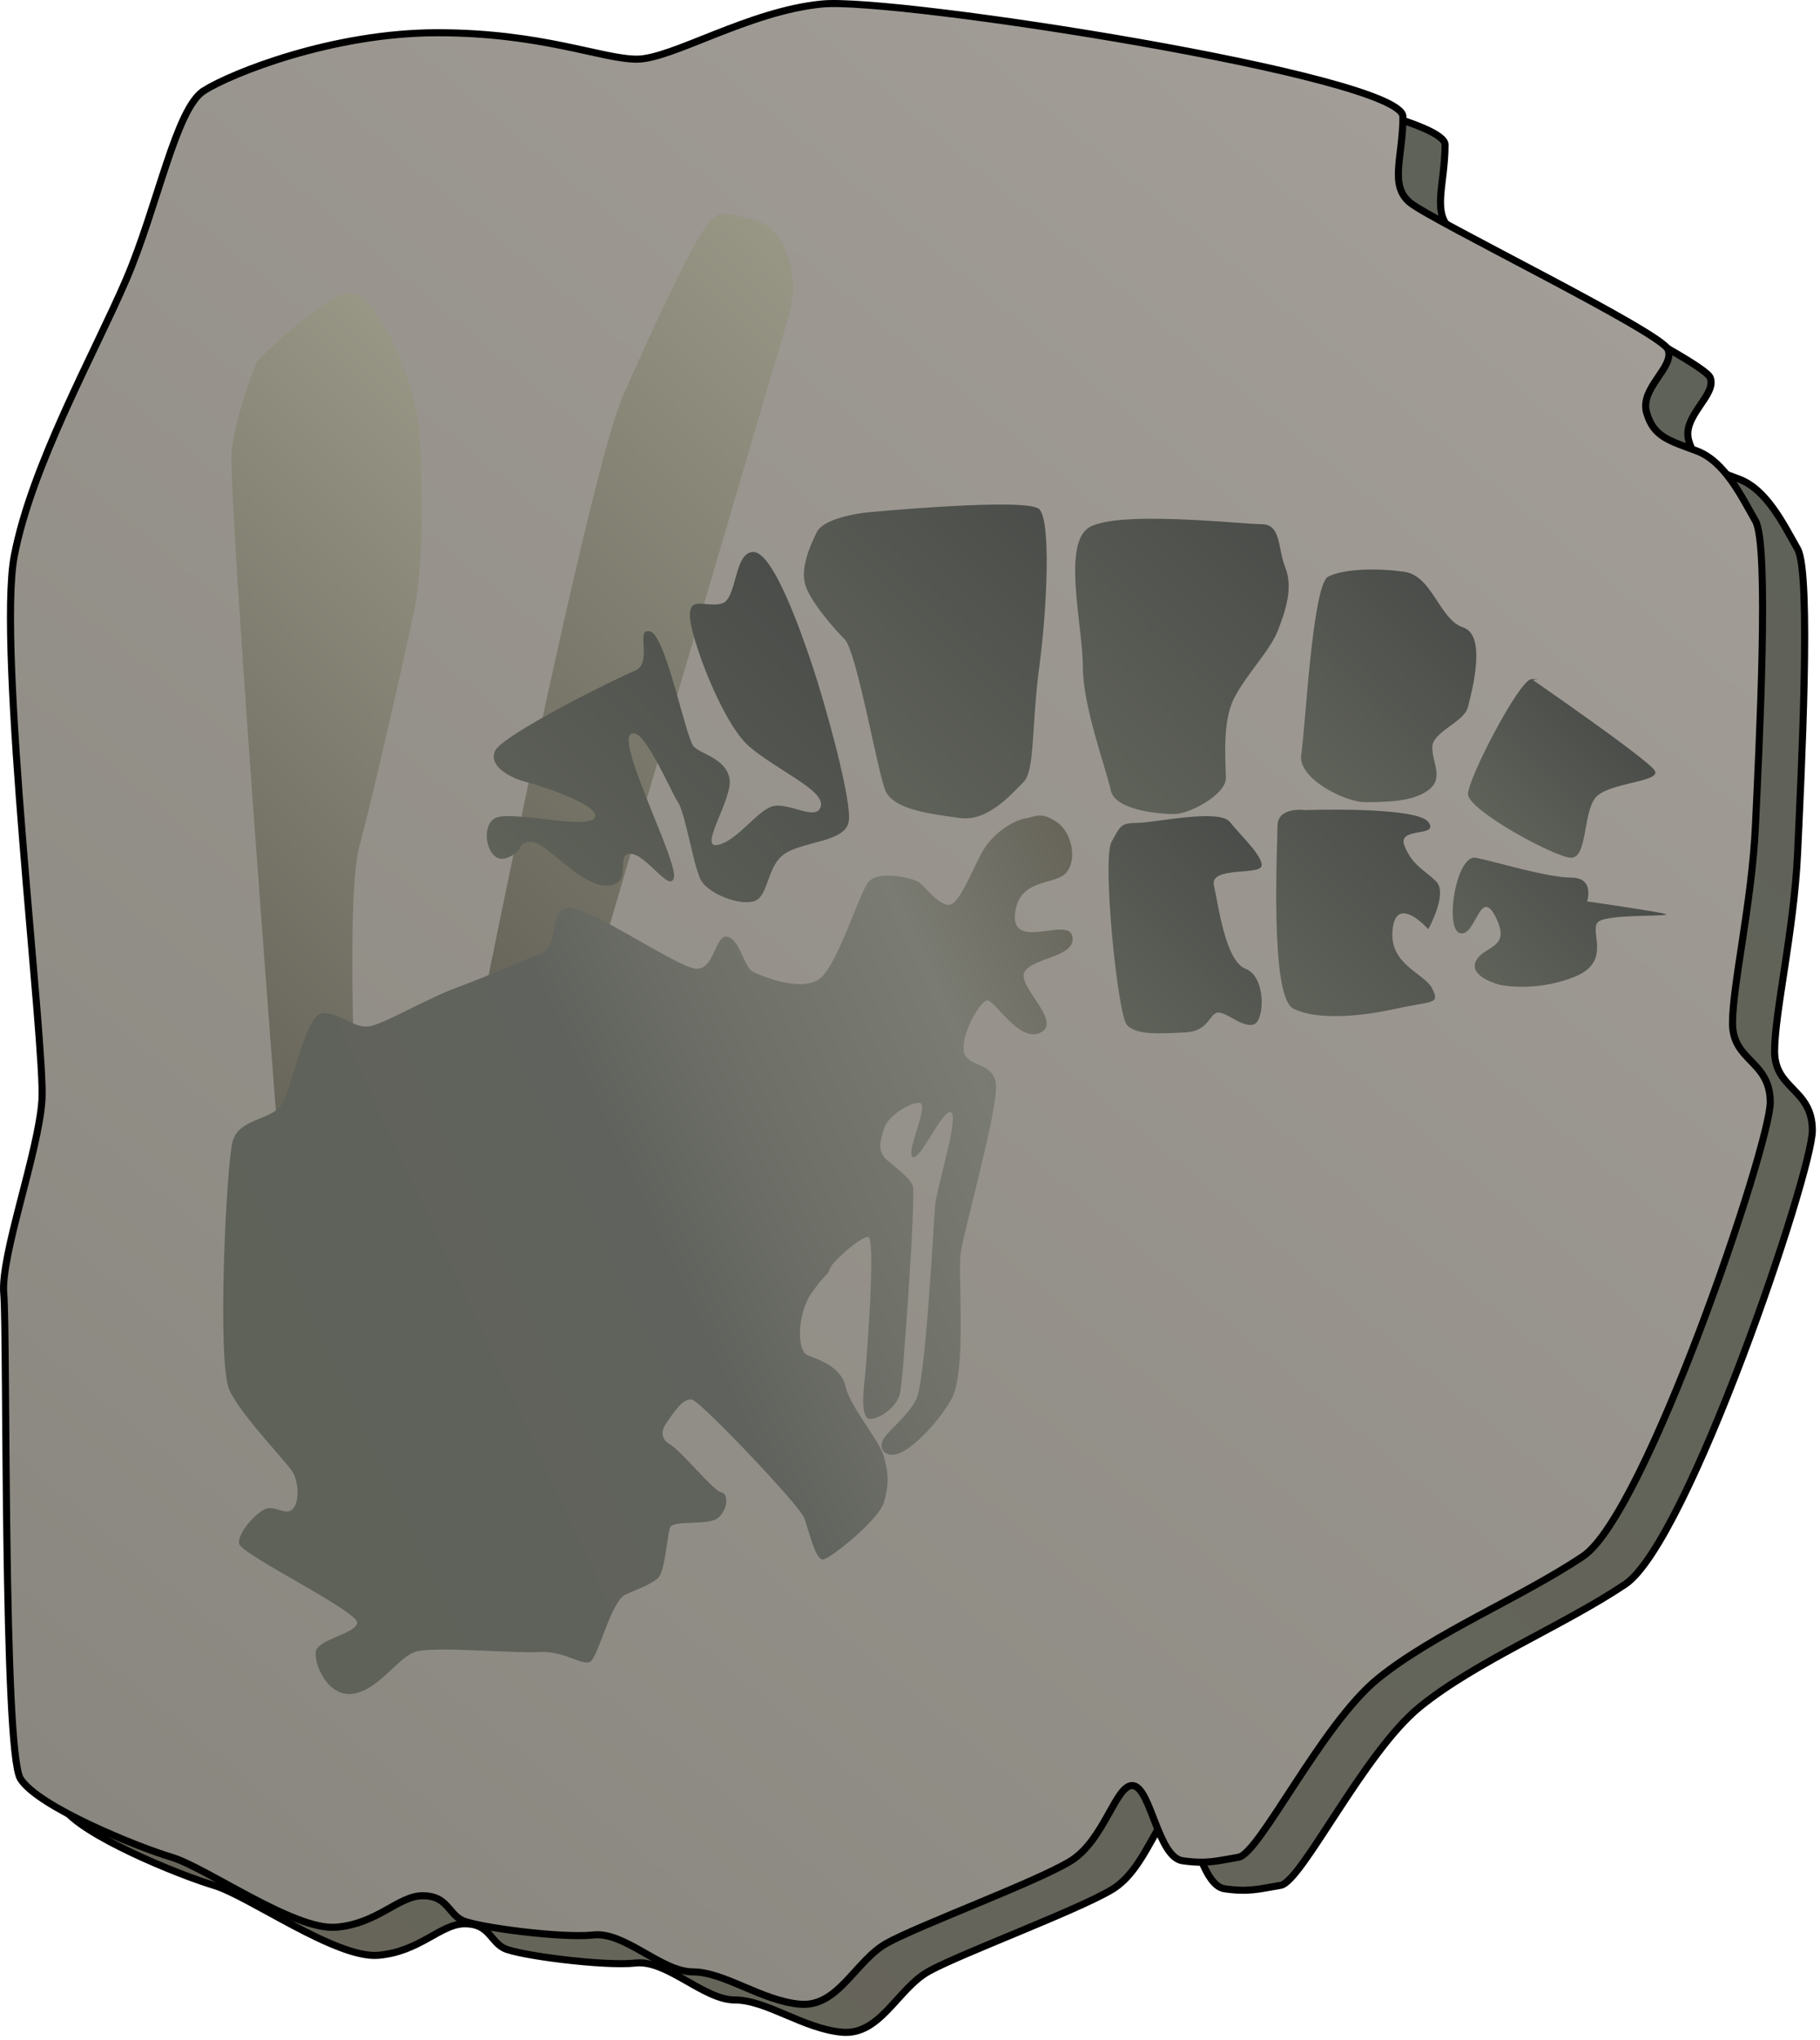 
        <svg xmlns:rdf="http://www.w3.org/1999/02/22-rdf-syntax-ns#" xmlns="http://www.w3.org/2000/svg" xmlns:cc="http://creativecommons.org/ns#" xmlns:xlink="http://www.w3.org/1999/xlink" xmlns:dc="http://purl.org/dc/elements/1.1/" x="0px" y="0px" width="447" height="501" viewBox="0 0 447 501" xml:space="preserve">
            <title>Fossil: bee</title>
            <desc xmlns:ian_image_library="https://ian.umces.edu/media-library/">
                <ian_image_library:title>Fossil: bee</ian_image_library:title>
                <ian_image_library:descr>Illustration of a fossilized bee</ian_image_library:descr>
                <ian_image_library:scene>
                    <ian_image_library:contains>fossil, fossilized, bee, Arthropoda, Insecta, Hymenoptera</ian_image_library:contains>
                    <ian_image_library:when>2004-08-25</ian_image_library:when>
                </ian_image_library:scene>
            </desc>
            
 <defs></defs>
 <linearGradient id="ian_symbols_9ef8c849e08d9db4dda0c1cc5f872227" y2="45.233" gradientUnits="userSpaceOnUse" x2="367.42" y1="452.79" x1="25.438">
  <stop stop-color="#67655A" offset="0"/>
  <stop stop-color="#5F6259" offset="1"/>
 </linearGradient>
 <path stroke="#000" stroke-width="1.738" d="m60.424 29.157c6.866-4.296 31.598-14.237 57.363-14.237 25.791 0 40.378 6.496 48.976 6.496 8.59 0 27.488-11.838 45.537-13.555 18.036-1.714 142.61 17.744 142.61 27.678 0 9.938-3.432 16.813 1.727 21.107 5.149 4.297 61.666 31.778 63.391 36.082 1.717 4.287-6.995 9.445-5.268 15.459 1.718 6.021 5.451 6.876 12.32 9.456 6.872 2.58 10.973 11.163 14.414 17.184 3.448 6.014.855 55.845 0 74.732-.861 18.915-5.641 39.16-5.641 48.603 0 9.445 9.272 9.15 9.272 19.458 0 10.318-30.563 101.2-46.022 111.5-15.463 10.317-36.639 18.908-50.389 30.081-13.742 11.163-29.022 42.948-34.174 43.811-5.173.855-7.738 1.717-13.749.855-6.014-.855-7.731-17.558-12.032-18.41-4.29-.865-7.056 13.444-15.646 18.593-8.594 5.149-37.242 15.772-44.971 20.063-7.738 4.293-11.926 15.837-21.368 14.971-9.449-.852-18.518-7.911-26.256-7.911-7.742 0-16.695-9.938-24.434-9.076-7.734.855-28.835-1.9-32.28-3.625-3.425-1.717-3.618-6.014-9.632-6.014-6.011 0-10.973 6.862-21.287 7.738-10.311.855-31.778-14.615-40.372-17.184-8.598-2.58-32.838-12.408-37.134-19.281-4.297-6.863-3.248-109.59-4.117-119.04-.845-9.445 8.522-34.738 9.385-47.615.849-12.901-11.095-111.32-6.798-133.65 4.293-22.336 19.763-49.837 27.491-67.874 7.72-18.045 12.2-42.095 19.076-46.399z" fill="url(#ian_symbols_9ef8c849e08d9db4dda0c1cc5f872227)"/>
 <linearGradient id="ian_symbols_451e03caaa99e19451ea98fdf3fa351b" y2="38.342" gradientUnits="userSpaceOnUse" x2="357.07" y1="445.91" x1="15.088">
  <stop stop-color="#89877F" offset="0"/>
  <stop stop-color="#A29D97" offset="1"/>
 </linearGradient>
 <path stroke="#000" stroke-width="1.738" d="m50.083 22.268c6.87-4.303 31.595-14.231 57.366-14.231 25.774 0 40.382 6.493 48.972 6.493 8.594 0 27.502-11.842 45.538-13.552 18.04-1.731 142.61 17.727 142.61 27.678 0 9.921-3.435 16.798 1.718 21.094 5.158 4.297 61.673 31.789 63.39 36.085 1.71 4.297-6.975 9.456-5.277 15.467 1.73 6.011 5.471 6.862 12.337 9.442 6.876 2.58 10.973 11.173 14.414 17.188 3.449 6.011.869 55.845 0 74.747-.861 18.901-5.637 39.146-5.637 48.599 0 9.442 9.269 9.15 9.269 19.454 0 10.311-30.553 101.18-46.029 111.5-15.46 10.308-36.643 18.901-50.382 30.064-13.752 11.17-29.021 42.954-34.184 43.819-5.146.863-7.719 1.715-13.739.863-6.014-.863-7.741-17.555-12.025-18.43-4.307-.849-7.072 13.457-15.652 18.603-8.601 5.165-37.239 15.765-44.971 20.072-7.739 4.296-11.913 15.829-21.376 14.978-9.452-.862-18.524-7.929-26.25-7.929-7.731 0-16.705-9.935-24.433-9.072-7.729.869-28.839-1.911-32.267-3.618-3.445-1.724-3.621-6.014-9.642-6.014-6.015 0-10.994 6.869-21.294 7.731-10.308.853-31.789-14.604-40.382-17.185-8.59-2.579-32.837-12.404-37.13-19.271-4.283-6.877-3.245-109.6-4.1-119.04-.859-9.47 8.525-34.742 9.374-47.639.869-12.88-11.092-111.3-6.794-133.65 4.287-22.343 19.756-49.825 27.494-67.87 7.728-18.029 12.209-42.079 19.085-46.362z" fill="url(#ian_symbols_451e03caaa99e19451ea98fdf3fa351b)"/>
 <linearGradient id="ian_symbols_17f61263974543b4d5a8482e37e39c20" y2="118.59" gradientUnits="userSpaceOnUse" x2="134.63" y1="232.93" x1="20.292">
  <stop stop-color="#67655A" offset="0"/>
  <stop stop-color="#989685" offset="1"/>
 </linearGradient>
 <path d="m68.39 281.03s-12.538-161.03-11.485-170.44c1.038-9.401 6.265-21.958 6.265-21.958s16.733-16.723 23.008-16.723c6.266 0 15.674 20.91 16.723 33.458 1.042 12.551 1.042 33.452-1.049 43.922-2.091 10.447-10.447 47.045-13.59 58.547-3.136 11.499-1.045 59.596-1.045 59.596l-18.825 13.59z" fill="url(#ian_symbols_17f61263974543b4d5a8482e37e39c20)"/>
 <linearGradient id="ian_symbols_fb2c876455b28e0435923249152364cb" y2="176.33" gradientUnits="userSpaceOnUse" x2="393.58" y1="202.66" x1="367.26">
  <stop stop-color="#5F6259" offset="0"/>
  <stop stop-color="#4B4D4A" offset="1"/>
 </linearGradient>
 <path d="m376.16 166.77c2.929 0 .292.213.292.213s27.97 19.292 29.928 22.214c1.963 2.916-11.706 2.916-14.621 6.822-2.933 3.9-1.948 14.635-5.852 14.635-3.899 0-25.359-11.72-25.359-15.613 0-3.89 12.68-28.26 15.61-28.26z" fill="url(#ian_symbols_fb2c876455b28e0435923249152364cb)"/>
 <linearGradient id="ian_symbols_c90d5d277de5e41419a51358f970f3f5" y2="149.9" gradientUnits="userSpaceOnUse" x2="356.45" y1="187.58" x1="318.77">
  <stop stop-color="#5F6259" offset="0"/>
  <stop stop-color="#4B4D4A" offset="1"/>
 </linearGradient>
 <path d="m326.21 141.61c3.902-1.941 11.913-2.151 18.734-1.178 6.832.984 8.57 11.71 14.418 13.665 5.854 1.945 2.148 15.599 1.182 19.502-.972 3.893-8.768 6.055-8.768 9.958s2.923 7.586-.987 10.501c-3.89 2.933-10.718 2.933-15.596 2.933-4.877 0-16.586-5.848-15.605-11.699.98-5.85 2.72-41.72 6.63-43.68z" fill="url(#ian_symbols_c90d5d277de5e41419a51358f970f3f5)"/>
 <linearGradient id="ian_symbols_5427e390b21e27b441f394a00b28d2c6" y2="86.556" gradientUnits="userSpaceOnUse" x2="219.77" y1="217.13" x1="89.195">
  <stop stop-color="#67655A" offset="0"/>
  <stop stop-color="#989685" offset="1"/>
 </linearGradient>
 <path d="m118.59 246.52s26.138-130.71 34.5-149.53c8.369-18.813 15.697-34.5 19.872-40.772 4.188-6.276 6.272-3.14 12.548-2.087 6.275 1.039 11.499 12.538 8.363 22.995-3.14 10.464-47.048 159.98-47.048 159.98l-28.23 9.41z" fill="url(#ian_symbols_5427e390b21e27b441f394a00b28d2c6)"/>
 <linearGradient id="ian_symbols_b4768df376a1e874c1fb2ed3e37bf9c4" y2="131.26" gradientUnits="userSpaceOnUse" x2="314.07" y1="183.75" x1="261.58">
  <stop stop-color="#5F6259" offset="0"/>
  <stop stop-color="#4B4D4A" offset="1"/>
 </linearGradient>
 <path d="m266.94 129.92c5.857-4.874 38.039-1.181 42.91-1.181 4.877 0 3.906 5.844 5.851 10.722 1.945 4.877 0 10.728-1.944 15.599-1.947 4.877-7.806 10.735-10.738 16.583-2.93 5.851-1.945 15.602-1.945 19.502 0 3.899-8.776 8.777-12.677 8.777-3.906 0-14.628-.971-15.599-5.862-.984-4.86-6.835-20.459-6.835-30.209s-4.87-29.05.98-33.93z" fill="url(#ian_symbols_b4768df376a1e874c1fb2ed3e37bf9c4)"/>
 <linearGradient id="ian_symbols_a3d7fe4fabee2fc4edc6f80f7917b549" y2="128.54" gradientUnits="userSpaceOnUse" x2="258.73" y1="182.25" x1="205.01">
  <stop stop-color="#5F6259" offset="0"/>
  <stop stop-color="#4B4D4A" offset="1"/>
 </linearGradient>
 <path d="m200.62 130.68c1.965-3.9 12.687-4.874 12.687-4.874s39.004-3.696 41.934-.764c2.915 2.929 1.944 24.166 0 38.805-1.955 14.627-.988 25.35-3.9 28.265-2.933 2.929-8.787 9.751-15.599 8.78-6.836-.974-16.366-1.945-18.328-6.836-1.941-4.86-7.039-34.123-9.951-37.042-2.932-2.918-8.777-9.761-9.754-13.65-.99-3.91.97-8.79 2.91-12.69z" fill="url(#ian_symbols_a3d7fe4fabee2fc4edc6f80f7917b549)"/>
 <linearGradient id="ian_symbols_2cef95929dc2c7b475519cf39f792c6d" y2="153.97" gradientUnits="userSpaceOnUse" x2="204.52" y1="223.62" x1="134.87">
  <stop stop-color="#5F6259" offset="0"/>
  <stop stop-color="#4B4D4A" offset="1"/>
 </linearGradient>
 <path d="m121.64 184.32c1.955-3.893 29.25-17.543 34.127-19.505 4.884-1.944 0-10.711 3.899-9.751 3.907.984 8.774 26.334 10.735 28.292 1.955 1.941 7.79 2.926 8.76 7.793.98 4.877-7.776 17.347-2.912 16.362 4.867-.971 9.737-8.57 13.641-9.53 3.917-.984 10.728 3.89 11.719 0 .974-3.917-10.732-8.777-17.564-14.625-6.822-5.858-14.618-27.308-14.618-32.186 0-4.87 3.907-1.944 7.796-2.929 3.893-.981 2.932-12.677 7.803-12.677 4.864 0 11.696 19.499 14.621 28.29 2.936 8.767 9.768 33.142 8.784 38.016-.971 4.877-10.524 4.67-15.392 7.599-4.874 2.919-4.114 10.946-8.013 11.906-3.91.981-10.722-1.945-12.67-4.877-1.955-2.919-3.9-16.573-5.858-19.502-1.955-2.933-8.777-19.499-11.706-16.57-2.919 2.929 11.706 31.198 10.735 35.111-.984 3.893-6.833-5.861-10.735-5.861-3.903 0 .984 7.806-5.848 7.806-6.822 0-14.628-10.735-18.527-10.735-3.9 0-.975 1.955-5.855 3.914-4.867 1.948-6.829-7.807-2.922-9.761 3.899-1.945 22.427 2.932 24.369 0 1.962-2.919-12.663-7.807-16.566-8.78-3.88-.99-9.73-3.91-7.78-7.81z" fill="url(#ian_symbols_2cef95929dc2c7b475519cf39f792c6d)"/>
 <linearGradient id="ian_symbols_77051e288ec88ac4556a3845fe7bda29" y2="209.1" gradientUnits="userSpaceOnUse" x2="393.73" y1="239.46" x1="363.36">
  <stop stop-color="#5F6259" offset="0"/>
  <stop stop-color="#4B4D4A" offset="1"/>
 </linearGradient>
 <path d="m408.34 224.3c4.873.984-12.685 0-15.613 1.958-2.933 1.945 3.692 9.751-6.062 13.654-9.762 3.89-18.314 1.945-18.314 1.945s-7.793-1.945-5.848-5.848c1.948-3.903 8.773-2.919 4.874-10.725-3.903-7.803-4.874 4.874-8.777 3.89-3.899-.971-.971-19.499 3.903-18.514 4.874.964 17.567 4.877 23.401 4.877 5.852 0 3.89 5.838 3.89 5.838s13.66 1.95 18.55 2.92z" fill="url(#ian_symbols_77051e288ec88ac4556a3845fe7bda29)"/>
 <linearGradient id="ian_symbols_5b38fbc0b8dfab6401cb245c13fce245" y2="203.71" gradientUnits="userSpaceOnUse" x2="352.66" y1="243.29" x1="313.08">
  <stop stop-color="#5F6259" offset="0"/>
  <stop stop-color="#4B4D4A" offset="1"/>
 </linearGradient>
 <path d="m351.78 242.84c1.945 3.889 0 2.915-8.777 4.86-8.775 1.962-19.512 2.933-25.359 0-5.837-2.916-3.89-39.971-3.89-44.849 0-4.874 6.809-3.899 6.809-3.899s27.318-.974 30.23 2.916c2.933 3.917-7.79.984-5.845 5.861 1.955 4.877 4.878 5.848 7.793 8.767 2.933 2.933-1.948 11.706-1.948 11.706s-7.79-8.773-8.76 0c-.97 8.77 7.81 10.72 9.76 14.63z" fill="url(#ian_symbols_5b38fbc0b8dfab6401cb245c13fce245)"/>
 <linearGradient id="ian_symbols_e32435a7bd71fcd4059d8c04eb37fd1c" y2="209.43" gradientUnits="userSpaceOnUse" x2="309.62" y1="247" x1="272.06">
  <stop stop-color="#5F6259" offset="0"/>
  <stop stop-color="#4B4D4A" offset="1"/>
 </linearGradient>
 <path d="m276.7 251.6c-2.22-2.752-6.065-40.555-3.693-44.862 2.359-4.287 2.298-4.558 6.611-4.657 4.317-.112 19.808-3.499 22.432-.22 2.613 3.292 8.037 8.264 7.803 10.738-.228 2.458-12.809.062-11.706 4.874 1.106 4.796 2.79 18.582 7.807 20.476 5.02 1.887 4.717 12.799 1.941 13.651-2.783.849-6.652-3.095-8.773-2.929-2.122.177-2.21 4.633-8.018 4.874-5.8.27-12.2.82-14.4-1.94z" fill="url(#ian_symbols_e32435a7bd71fcd4059d8c04eb37fd1c)"/>
 <linearGradient id="ian_symbols_ef24d5bbf8871c2489c5b6733ce170be" y2="249.55" gradientUnits="userSpaceOnUse" x2="282.95" y1="358.58" x1="49.144">
  <stop stop-color="#5F6259" offset=".107"/>
  <stop stop-color="#60625D" offset=".483"/>
  <stop stop-color="#6F7169" offset=".64"/>
  <stop stop-color="#7A7B72" offset=".826"/>
  <stop stop-color="#67655A" offset="1"/>
 </linearGradient>
 <path d="m259.49 201.82c3.914 2.746 5.095 9.415 2.349 12.551-2.742 3.139-11.773 1.185-12.548 10.189-.783 9.028 13.325.39 14.113 5.495.787 5.104-9.806 5.104-11.761 8.625-1.962 3.533 9.408 12.157 3.913 14.903-5.491 2.739-11.359-8.624-13.328-7.837-1.955.777-6.275 8.625-5.495 12.544.794 3.917 7.06 2.352 7.857 7.837.771 5.492-7.857 36.078-8.638 41.563-.777 5.499 1.574 29.416-2.349 36.085-3.924 6.669-10.189 12.544-13.325 13.339-3.146.763-4.707-1.579-3.146-3.938 1.575-2.352 5.488-5.098 7.848-9.401 2.352-4.321 4.307-43.528 4.7-47.835.397-4.331 5.875-21.579 3.924-22.747-1.969-1.181-7.457 11.76-9.412 10.973-1.968-.784 4.321-13.321 1.572-13.321-2.739 0-7.844 3.516-8.632 6.272-.777 2.732-1.958 5.478.788 7.837 2.735 2.352 5.494 4.311 6.271 6.272.788 1.962-2.349 47.839-3.136 50.975-.777 3.136-4.311 5.879-7.063 6.276-2.732.393-1.955-6.67-1.575-10.189.397-3.54 2.756-34.521.791-34.521-1.948 0-9.008 6.275-9.405 7.851-.404 1.571-1.571 1.571-4.701 6.271-3.149 4.701-3.54 13.729-.794 14.903 2.749 1.168 8.241 2.739 9.408 7.837 1.185 5.091 8.244 12.941 9.415 17.248 1.175 4.328 1.175 6.67 0 10.983-1.171 4.317-12.931 13.719-14.899 14.116-1.955.39-3.533-7.063-4.701-10.189-1.171-3.136-25.085-28.234-27.451-29.012-2.349-.788-5.105 3.913-6.272 5.484-1.181 1.565-1.955 3.917.777 5.488 2.743 1.571 10.593 11.37 12.562 11.764 1.955.394 1.558 4.307-.805 6.275-2.352 1.955-10.962.391-11.757 2.349-.777 1.955-1.174 10.983-3.129 12.548-1.965 1.564-4.317 2.353-7.836 3.924-3.54 1.578-6.673 15.283-8.638 16.464-1.952 1.178-6.272-2.732-12.544-2.349-6.276.391-26.266-1.564-30.587 0-4.324 1.558-8.614 9.019-14.896 10.195-6.279 1.182-9.805-7.059-9.415-10.195.391-3.136 9.415-4.317 10.192-7.066.794-2.738-28.621-16.865-29.012-19.597-.397-2.742 4.708-8.241 7.06-8.638 2.345-.381 4.697 1.969 6.272 0 1.564-1.945 1.181-6.263 0-8.611-1.181-2.361-12.548-13.731-15.684-20.397-3.146-6.666-.777-55.682.788-61.17 1.564-5.485 9.015-5.095 11.76-8.624 2.746-3.53 5.882-22.356 10.195-22.747 4.311-.387 7.844 3.934 11.768 3.146 3.913-.788 13.715-6.669 21.168-9.425 7.446-2.732 17.262-7.049 21.175-8.607 3.923-1.578 1.574-10.202 6.268-10.979 4.721-.787 26.667 14.496 31.378 14.886 4.701.397 4.701-8.624 7.837-7.837 3.143.777 3.927 7.447 6.279 8.625 2.349 1.181 12.158 5.098 16.471 1.578 4.308-3.543 9.408-20.398 11.754-23.534 2.362-3.136 10.982-1.167 12.555 0 1.567 1.178 4.313 5.104 7.053 5.495 2.738.383 5.882-8.631 8.624-13.332 2.756-4.701 7.85-7.457 10.202-7.85 2.37-.34 3.93-1.9 7.86.84z" fill="url(#ian_symbols_ef24d5bbf8871c2489c5b6733ce170be)"/>
</svg>
